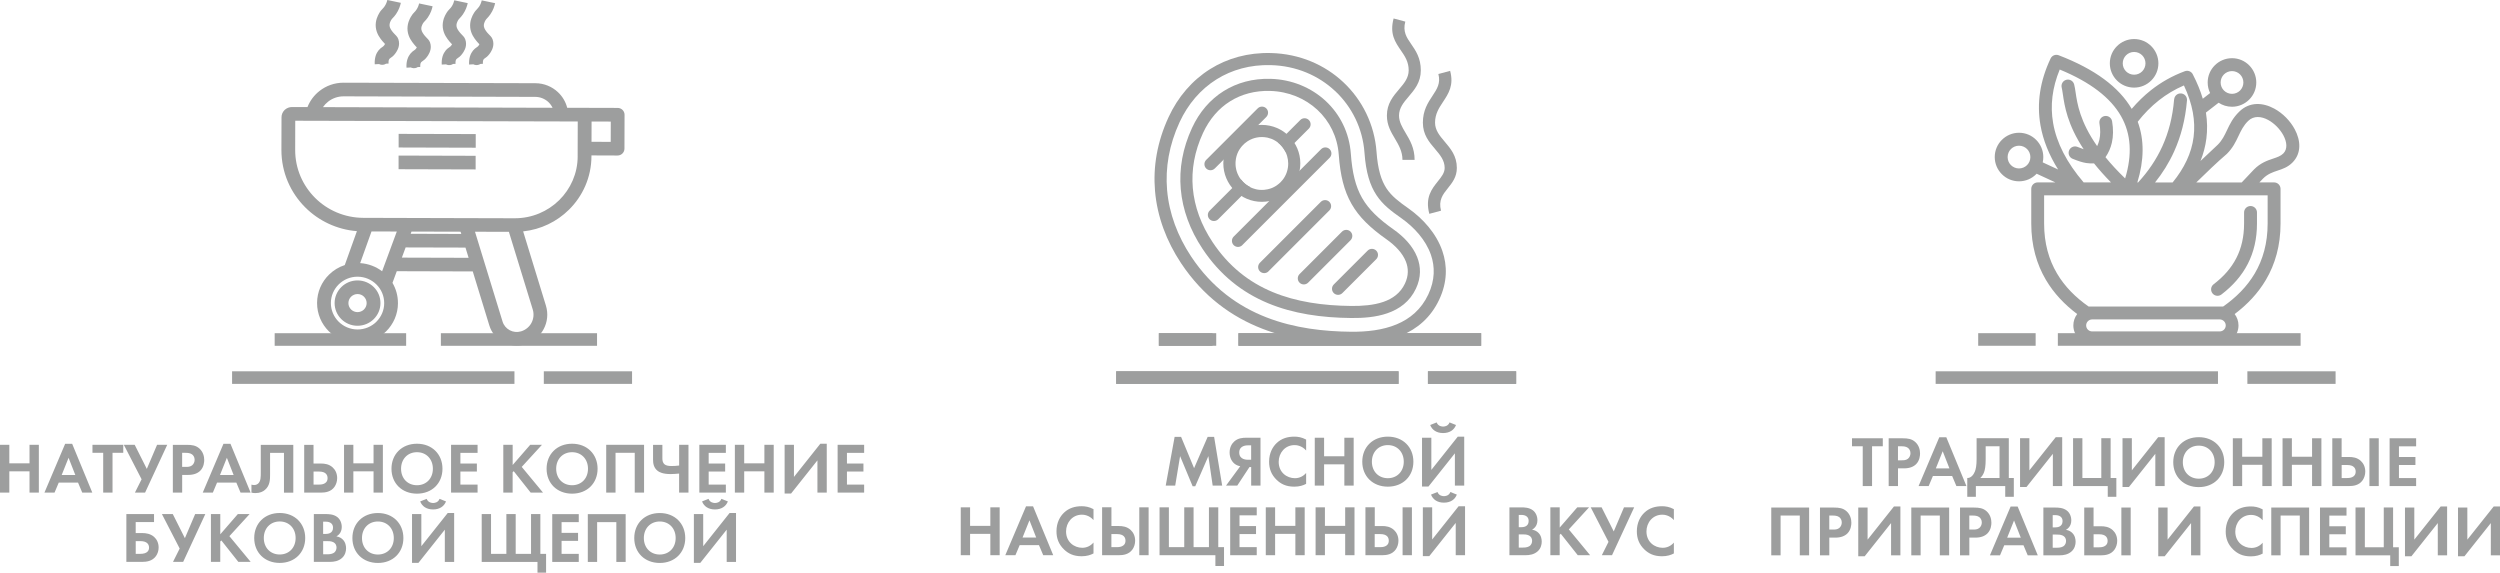 <?xml version="1.0" encoding="UTF-8"?> <!-- Creator: CorelDRAW 2020 (64-Bit) --> <svg xmlns="http://www.w3.org/2000/svg" xmlns:xlink="http://www.w3.org/1999/xlink" xmlns:xodm="http://www.corel.com/coreldraw/odm/2003" xml:space="preserve" width="84.716mm" height="19.404mm" style="shape-rendering:geometricPrecision; text-rendering:geometricPrecision; image-rendering:optimizeQuality; fill-rule:evenodd; clip-rule:evenodd" viewBox="0 0 782.48 179.22"> <defs> <style type="text/css"> <![CDATA[ .fil0 {fill:#9D9E9E} .fil1 {fill:#9D9E9E;fill-rule:nonzero} ]]> </style> </defs> <g id="Слой_x0020_1">  <g id="_1912765772144"> <g> <g> <g> <path class="fil0" d="M397.83 16.6c8.94,0.23 16.79,3.67 22.59,9.1 5.99,5.6 9.8,13.32 10.42,21.82 0.4,5.52 1.48,8.95 3.13,11.46 1.65,2.49 3.99,4.22 6.84,6.23 4.58,3.23 8.73,7.82 10.63,13.32 1.58,4.58 1.6,9.75 -0.97,15.22 -2.66,5.68 -6.92,9.19 -11.9,11.27 -4.83,2.01 -10.35,2.64 -15.73,2.59 -8.74,-0.08 -18.49,-1.12 -27.81,-4.75 -9.41,-3.66 -18.36,-9.95 -25.38,-20.51 -4.56,-6.88 -7.45,-14.54 -8.14,-22.59 -0.64,-7.5 0.64,-15.33 4.27,-23.15 2.9,-6.26 7.35,-11.47 13.01,-15.01 5.36,-3.35 11.8,-5.19 19.04,-5zm20.01 11.86c-5.15,-4.82 -12.13,-7.88 -20.1,-8.08 -6.46,-0.17 -12.19,1.47 -16.95,4.44 -5.03,3.14 -8.98,7.79 -11.57,13.38 -3.33,7.19 -4.51,14.37 -3.93,21.25 0.63,7.39 3.3,14.45 7.51,20.81 6.53,9.83 14.84,15.67 23.59,19.07 8.83,3.44 18.13,4.42 26.48,4.5 4.93,0.05 9.93,-0.51 14.25,-2.31 4.17,-1.73 7.72,-4.66 9.93,-9.37 2.1,-4.48 2.1,-8.68 0.82,-12.39 -1.61,-4.66 -5.22,-8.62 -9.23,-11.45 -3.18,-2.24 -5.8,-4.18 -7.82,-7.24 -2.01,-3.04 -3.3,-7.04 -3.75,-13.28 -0.54,-7.54 -3.92,-14.37 -9.22,-19.33z"></path> <path class="fil0" d="M397.54 28.45c-4.71,-0.12 -8.96,1.02 -12.52,3.25 -3.58,2.23 -6.48,5.6 -8.48,9.9 -2.67,5.76 -3.69,11.58 -3.2,17.26 0.51,5.84 2.62,11.56 6.19,16.93 5.06,7.62 11.46,12.56 18.78,15.61 7.4,3.09 15.77,4.27 24.64,4.36 3.34,0.03 6.93,-0.21 10.02,-1.27 2.89,-1 5.37,-2.75 6.78,-5.76 1.16,-2.47 1.1,-4.79 0.28,-6.87 -1.06,-2.7 -3.39,-5.07 -6.04,-6.94 -5.11,-3.6 -8.61,-6.96 -10.97,-11.1 -2.36,-4.13 -3.53,-8.94 -4,-15.43 -0.41,-5.62 -2.9,-10.49 -6.67,-14 -3.86,-3.59 -9.08,-5.78 -14.8,-5.93zm-14.52 0.04c4.17,-2.61 9.13,-3.96 14.61,-3.82 6.68,0.17 12.77,2.73 17.3,6.93 4.45,4.14 7.39,9.88 7.87,16.51 0.43,5.92 1.46,10.23 3.51,13.83 2.05,3.59 5.2,6.59 9.86,9.87 3.2,2.25 6.03,5.2 7.39,8.65 1.18,2.99 1.28,6.32 -0.38,9.86 -1.92,4.08 -5.19,6.43 -8.98,7.73 -3.58,1.24 -7.59,1.52 -11.27,1.48 -9.34,-0.09 -18.18,-1.35 -26.07,-4.64 -7.98,-3.33 -14.97,-8.71 -20.48,-17.02 -3.93,-5.91 -6.25,-12.22 -6.81,-18.7 -0.55,-6.33 0.58,-12.79 3.54,-19.17 2.3,-4.97 5.7,-8.88 9.92,-11.52z"></path> <path class="fil0" d="M380.21 52.73c-0.74,0.74 -1.94,0.74 -2.68,0 -0.74,-0.74 -0.74,-1.95 0,-2.69l16.12 -16.12c0.74,-0.74 1.94,-0.74 2.69,0 0.74,0.74 0.74,1.94 0,2.69l-16.12 16.12z"></path> <path class="fil0" d="M381.29 68.62c-0.74,0.74 -1.95,0.74 -2.69,0 -0.74,-0.74 -0.74,-1.94 -0,-2.68l9.79 -9.79c0.22,0.29 0.46,0.56 0.72,0.82 0.65,0.65 1.41,1.19 2.24,1.59l-10.06 10.06zm18.66 -24.03l7.03 -7.03c0.74,-0.74 1.94,-0.74 2.68,0 0.74,0.74 0.74,1.94 0,2.69l-7.3 7.3c-0.4,-0.84 -0.95,-1.59 -1.59,-2.24 -0.26,-0.26 -0.53,-0.5 -0.82,-0.72z"></path> <path class="fil0" d="M388.83 76.73c-0.74,0.74 -1.94,0.74 -2.69,0 -0.74,-0.74 -0.74,-1.95 0,-2.69l27.35 -27.35c0.74,-0.74 1.94,-0.74 2.68,0 0.74,0.74 0.74,1.94 0,2.68l-27.35 27.35z"></path> <path class="fil0" d="M397.03 84.93c-0.74,0.74 -1.94,0.74 -2.69,-0 -0.74,-0.74 -0.74,-1.94 0,-2.69l19.06 -19.06c0.74,-0.74 1.94,-0.74 2.68,0 0.74,0.74 0.74,1.94 0,2.68l-19.06 19.06z"></path> <path class="fil0" d="M409.43 88.47c-0.74,0.74 -1.95,0.74 -2.68,0 -0.74,-0.74 -0.74,-1.94 0,-2.69l13.28 -13.28c0.74,-0.74 1.94,-0.74 2.68,0 0.74,0.74 0.74,1.94 0,2.69l-13.28 13.28z"></path> <path class="fil0" d="M420.15 91.73c-0.74,0.74 -1.94,0.74 -2.69,0 -0.74,-0.74 -0.74,-1.94 0,-2.69l10.6 -10.6c0.74,-0.74 1.94,-0.74 2.69,0 0.74,0.74 0.74,1.94 0,2.69l-10.6 10.6z"></path> <path class="fil0" d="M394.94 39.09c3.33,0 6.34,1.35 8.52,3.53 2.18,2.18 3.53,5.19 3.53,8.52 0,3.32 -1.35,6.33 -3.53,8.5 -2.19,2.19 -5.2,3.53 -8.52,3.53 -3.32,-0 -6.34,-1.35 -8.52,-3.53 -2.18,-2.18 -3.53,-5.19 -3.53,-8.51 0,-3.31 1.35,-6.33 3.53,-8.51 2.19,-2.19 5.2,-3.54 8.52,-3.54zm5.83 6.21l-0 0 0 -0c-0.1,-0.1 -0.19,-0.19 -0.29,-0.28l-0.13 -0.11 -0.18 -0.15 -0.1 -0.08 -0.28 -0.21c-0.14,-0.1 -0.29,-0.21 -0.44,-0.3l-0.08 -0.05c-0.16,-0.1 -0.32,-0.19 -0.49,-0.28l-0.09 -0.05 -0.09 -0.05 -0.09 -0.04 -0.27 -0.13 -0.19 -0.08 -0.19 -0.07c-0.38,-0.14 -0.77,-0.26 -1.17,-0.35l-0.1 -0.02c-0.3,-0.06 -0.61,-0.11 -0.92,-0.13 -0.24,-0.02 -0.49,-0.03 -0.74,-0.03 -0.53,0 -1.06,0.05 -1.56,0.15 -0.47,0.09 -0.93,0.22 -1.37,0.39l-0.09 0.04 -0.09 0.04 -0.09 0.04 -0.28 0.12 -0.18 0.09 -0.27 0.14 -0.17 0.1 -0.09 0.05 -0.09 0.05 -0.17 0.11 -0.08 0.05 -0.08 0.06 -0.08 0.06 -0.08 0.06 -0.08 0.06 -0.08 0.06 -0.08 0.06 -0.08 0.06 -0.08 0.06 -0.08 0.06 -0.08 0.06 -0.07 0.06 -0.07 0.07 -0.07 0.07 -0.07 0.07 -0.07 0.07 -0.07 0.07 -0.07 0.07 -0.07 0.07 -0.07 0.07 -0.07 0.07 -0.07 0.07 -0.07 0.07 -0.06 0.07 -0.06 0.08 -0.13 0.15 -0.06 0.08 -0.12 0.16 -0.17 0.24 -0.06 0.08 -0.06 0.08 -0.16 0.25 -0.05 0.09 -0.1 0.17 -0.1 0.17 -0.13 0.27 -0.08 0.18 -0.04 0.09 -0.04 0.09 -0.04 0.09 -0.07 0.19 -0.1 0.29 -0.09 0.29 -0.03 0.1 -0.03 0.1 -0.02 0.1c-0.03,0.13 -0.06,0.27 -0.09,0.4l-0.02 0.1 -0.05 0.31 -0.01 0.1 -0.04 0.31 -0.01 0.1 -0.01 0.11 -0.01 0.1 -0.01 0.11 -0 0.11 -0 0.11 -0 0.11 -0 0.11 0 0.11 0 0.11 0 0.1 0.02 0.32 0.03 0.31 0.03 0.21 0.03 0.2 0.04 0.2 0.06 0.3 0.02 0.1 0.08 0.3 0.03 0.1 0.06 0.19 0.07 0.19 0.03 0.1c0.05,0.13 0.1,0.25 0.15,0.38 0.1,0.25 0.22,0.49 0.35,0.72l0.05 0.09 0.05 0.09 0.1 0.17c0.07,0.11 0.14,0.22 0.22,0.33l0.11 0.16 0.18 0.24 0.06 0.08c0.14,0.18 0.29,0.36 0.45,0.53l0.21 0.21c0.16,0.16 0.33,0.32 0.51,0.47l0.23 0.19 0.1 0.08 0.17 0.13c0.11,0.07 0.21,0.15 0.32,0.22l0.25 0.16 0.18 0.1 0.17 0.09 0.12 0.06 0.16 0.08 0.09 0.05 0.13 0.06 0.16 0.07 0.06 0.02 0.16 0.07 0.19 0.07c0.2,0.07 0.4,0.14 0.6,0.19l0.14 0.04 0.12 0.03 0.12 0.03 0.26 0.06 0.04 0.01 0.17 0.03 0.12 0.02 0.21 0.03 0.1 0.01 0.1 0.01 0.21 0.02c0.21,0.02 0.42,0.02 0.63,0.02 0.25,0 0.5,-0.01 0.74,-0.03 0.35,-0.03 0.69,-0.08 1.02,-0.16l0.2 -0.05 0.2 -0.05 0.29 -0.08 0.1 -0.03 0.1 -0.03 0.1 -0.03 0.19 -0.07 0.19 -0.07 0.18 -0.08 0.09 -0.04 0.15 -0.07 0.3 -0.15 0.09 -0.05 0.12 -0.07 0.23 -0.13 0.08 -0.05 0.25 -0.16 0.08 -0.06 0.08 -0.06c0.38,-0.27 0.73,-0.56 1.06,-0.89 0.23,-0.23 0.45,-0.48 0.65,-0.74 0.08,-0.1 0.16,-0.21 0.24,-0.32l0.09 -0.13 0.13 -0.2 0.05 -0.08 0.1 -0.17 0.07 -0.12 0.06 -0.11 0.03 -0.06c0.07,-0.14 0.14,-0.27 0.21,-0.42l0.09 -0.21c0.05,-0.11 0.1,-0.23 0.14,-0.34 0.05,-0.13 0.09,-0.25 0.13,-0.38 0.26,-0.8 0.4,-1.66 0.4,-2.55 0,-0.82 -0.12,-1.61 -0.34,-2.35l-0.06 -0.19c-0.05,-0.16 -0.11,-0.32 -0.17,-0.48 -0.08,-0.21 -0.17,-0.41 -0.27,-0.61l-0.06 -0.12 -0.09 -0.18c-0.08,-0.15 -0.16,-0.29 -0.25,-0.43 -0.11,-0.18 -0.23,-0.35 -0.35,-0.51l-0.09 -0.12 -0.03 -0.04 -0.07 -0.1 -0.11 -0.13 -0.11 -0.13c-0.13,-0.15 -0.27,-0.3 -0.41,-0.45z"></path> <polygon class="fil0" points="362.73,104.29 379.51,104.29 379.51,108.23 362.73,108.23 "></polygon> <polygon class="fil0" points="387.62,104.29 463.59,104.29 463.59,108.23 387.62,108.23 "></polygon> <polygon class="fil0" points="349.36,116.21 437.74,116.21 437.74,120.15 349.36,120.15 "></polygon> <polygon class="fil0" points="446.93,116.21 474.55,116.21 474.55,120.15 446.93,120.15 "></polygon> <path class="fil0" d="M439.85 6.76c-0.84,3.14 0.42,4.98 1.77,6.93 1.51,2.19 3.08,4.48 3.08,8.31 0,3.76 -1.94,6.04 -3.87,8.31 -1.48,1.73 -2.95,3.47 -2.95,5.86 0,1.96 0.99,3.63 2.02,5.36 1.4,2.35 2.86,4.8 2.86,8.51l-3.8 0c-0,-2.67 -1.19,-4.66 -2.32,-6.58 -1.3,-2.19 -2.55,-4.29 -2.55,-7.29 0,-3.76 1.94,-6.04 3.87,-8.31 1.48,-1.73 2.95,-3.47 2.95,-5.86 0,-2.67 -1.23,-4.46 -2.4,-6.16 -1.85,-2.69 -3.61,-5.24 -2.32,-10.06l3.66 0.98z"></path> <path class="fil0" d="M453.88 22.17c1.21,4.53 -0.48,7.08 -2.28,9.8 -1.18,1.79 -2.44,3.68 -2.44,6.41 0,2.4 1.48,4.13 2.95,5.87 1.93,2.27 3.87,4.55 3.87,8.31 0,2.85 -1.43,4.62 -2.9,6.46 -1.43,1.78 -2.92,3.65 -2.05,6.92l-3.66 0.98c-1.37,-5.12 0.74,-7.76 2.75,-10.27 1.04,-1.3 2.05,-2.56 2.05,-4.09 -0,-2.4 -1.48,-4.13 -2.95,-5.86 -1.94,-2.27 -3.87,-4.55 -3.87,-8.31 0,-3.86 1.58,-6.25 3.07,-8.5 1.32,-1.99 2.55,-3.85 1.78,-6.73l3.66 -0.98z"></path> </g> <path class="fil0" d="M364.86 151.99l2.97 0 1.53 -9.23 3.93 9.44 0.81 0 4.11 -9.44 1.35 9.23 2.97 0 -2.52 -15.26 -2.02 0 -4.25 9.8 -4.07 -9.8 -2.02 -0 -2.79 15.26zm29.66 -14.99l-4.34 0c-1.26,0 -2.67,0.11 -3.84,1.15 -0.79,0.7 -1.48,1.84 -1.48,3.48 0,1.73 0.79,2.97 1.69,3.62 0.47,0.34 1.08,0.58 1.64,0.67l-4.45 6.07 3.51 0 3.82 -5.8 0.54 0 0 5.8 2.92 0 0 -14.99zm-2.92 2.38l0 4.52 -0.85 0c-0.58,0 -2.88,0 -2.88,-2.27 0,-2.23 2.29,-2.25 2.83,-2.25l0.9 0zm17.21 8.65c-0.88,1.03 -2.11,1.64 -3.51,1.64 -2.52,0 -5.08,-1.8 -5.08,-5.12 0,-2.76 1.96,-5.24 4.97,-5.24 0.54,0 2.25,0.11 3.62,1.69l0 -3.42c-1.37,-0.74 -2.63,-0.92 -3.68,-0.92 -2.13,0 -4,0.56 -5.51,1.98 -1.28,1.19 -2.4,3.15 -2.4,5.86 0,2.2 0.67,4.07 2.4,5.73 1.26,1.19 2.85,2.09 5.48,2.09 1.62,0 2.81,-0.4 3.71,-0.88l0 -3.42zm5.62 -11.03l-2.92 0 0 14.99 2.92 0 0 -6.67 6.34 0 0 6.67 2.92 0 -0 -14.99 -2.92 -0 0 5.8 -6.34 0 0 -5.8zm19.95 -0.34c-4.72,0 -8,3.28 -8,7.84 0,4.56 3.28,7.82 8,7.82 4.72,0 8,-3.26 8,-7.82 0,-4.56 -3.28,-7.84 -8,-7.84zm0 13.01c-2.92,0 -4.99,-2.13 -4.99,-5.17 0,-3.03 2.07,-5.19 4.99,-5.19 2.92,0 4.99,2.16 4.99,5.19 0,3.03 -2.07,5.17 -4.99,5.17zm10.7 -12.67l0 15.28 2.02 0 8.27 -10.4 0 10.11 2.92 0 0 -15.32 -2.02 0 -8.27 10.4 0 -10.07 -2.92 0zm2.56 -3.98c0.58,1.53 1.98,2.52 4.04,2.52 2.07,0 3.46,-0.99 4.04,-2.52l-2.02 -0.81c-0.47,1.26 -1.73,1.3 -2.02,1.3 -0.29,0 -1.55,-0.05 -2.02,-1.3l-2.02 0.81zm-144.01 25.76l-2.92 0 0 14.99 2.92 0 0 -6.67 6.34 0 0 6.67 2.92 0 0 -14.99 -2.92 0 0 5.8 -6.34 0 0 -5.8zm22.87 14.99l3.15 0 -6.31 -15.3 -2.2 0 -6.49 15.3 3.17 0 1.33 -3.15 6.04 0 1.33 3.15zm-6.45 -5.53l2.16 -5.39 2.11 5.39 -4.27 0zm22.2 1.57c-0.88,1.03 -2.11,1.64 -3.5,1.64 -2.52,0 -5.08,-1.8 -5.08,-5.12 0,-2.76 1.96,-5.24 4.97,-5.24 0.54,0 2.25,0.11 3.62,1.69l0 -3.42c-1.37,-0.74 -2.63,-0.92 -3.68,-0.92 -2.13,0 -4,0.56 -5.51,1.98 -1.28,1.19 -2.4,3.15 -2.4,5.86 0,2.2 0.67,4.07 2.4,5.73 1.26,1.19 2.85,2.09 5.48,2.09 1.62,0 2.81,-0.4 3.71,-0.88l-0 -3.42zm2.7 3.96l5.28 0c1.26,0 3.12,-0.2 4.25,-1.84 0.5,-0.72 0.81,-1.68 0.81,-2.7 0,-1.44 -0.56,-2.58 -1.39,-3.35 -1.17,-1.08 -2.58,-1.24 -3.69,-1.24l-2.34 0 0 -5.87 -2.92 0 0 14.99zm2.92 -6.61l1.75 0c2.16,0 2.65,1.12 2.65,2.07 0,2.02 -2.18,2.02 -2.7,2.02l-1.71 0 0 -4.09zm8.72 -8.38l0 14.99 2.92 0 0 -14.99 -2.92 0zm6.34 14.99l17.48 0 0 3.37 2.7 0 0 -5.89 -1.8 -0 0 -12.47 -2.92 0 0 12.47 -4.81 -0 0 -12.47 -2.92 0 0 12.47 -4.81 -0 0 -12.47 -2.92 0 0 14.99zm30.42 -14.99l-8.31 0 -0 14.99 8.31 0 0 -2.52 -5.39 0 0 -4.09 5.17 0 0 -2.52 -5.17 -0 0 -3.35 5.39 0 0 -2.52zm5.75 0l-2.92 0 -0 14.99 2.92 0 0 -6.67 6.34 0 0 6.67 2.92 0 0 -14.99 -2.92 0 0 5.8 -6.34 0 0 -5.8zm15.59 0l-2.92 0 0 14.99 2.92 0 0 -6.67 6.34 0 0 6.67 2.92 0 0 -14.99 -2.92 0 0 5.8 -6.34 0 0 -5.8zm12.67 14.99l5.28 0c1.26,0 3.12,-0.2 4.25,-1.84 0.5,-0.72 0.81,-1.68 0.81,-2.7 0,-1.44 -0.56,-2.58 -1.39,-3.35 -1.17,-1.08 -2.58,-1.24 -3.68,-1.24l-2.34 0 0 -5.87 -2.92 0 0 14.99zm2.92 -6.61l1.75 0c2.16,0 2.65,1.12 2.65,2.07 0,2.02 -2.18,2.02 -2.7,2.02l-1.71 0 0 -4.09zm8.72 -8.38l0 14.99 2.92 0 0 -14.99 -2.92 0zm6.34 0l0 15.28 2.02 0 8.27 -10.4 0 10.11 2.92 0 0 -15.32 -2.02 0 -8.27 10.4 0 -10.07 -2.92 0zm2.56 -3.98c0.58,1.53 1.98,2.52 4.04,2.52 2.07,0 3.46,-0.99 4.04,-2.52l-2.02 -0.81c-0.47,1.26 -1.73,1.3 -2.02,1.3 -0.29,0 -1.55,-0.05 -2.02,-1.3l-2.02 0.81zm24.54 3.98l0 14.99 5.03 0c1.3,0 2.67,-0.22 3.8,-1.21 1.03,-0.92 1.28,-2.16 1.28,-3.03 0,-0.79 -0.18,-1.96 -1.08,-2.81 -0.38,-0.36 -0.97,-0.79 -1.95,-0.94 0.4,-0.22 1.68,-1.01 1.68,-2.94 0,-1.26 -0.52,-2.43 -1.39,-3.1 -1.21,-0.94 -2.83,-0.94 -3.66,-0.94l-3.71 0zm2.92 2.38l0.85 0c1.19,0 2.25,0.52 2.25,1.89 0,1.91 -1.82,1.95 -2.27,1.95l-0.83 0 0 -3.84zm0 6.09l1.08 0c0.63,0 1.37,0 2,0.29 0.94,0.43 1.1,1.23 1.1,1.71 0,0.58 -0.2,1.3 -0.92,1.73 -0.65,0.38 -1.46,0.4 -2,0.4l-1.26 0 0 -4.13zm12.81 -8.47l-2.92 0 0 14.99 2.92 0 0 -6.38 0.34 -0.34 5.32 6.72 3.87 0 -6.67 -8.07 6.34 -6.92 -3.69 0 -5.5 6.34 0 -6.34zm9.71 0l5.57 10.81 -2.09 4.18 3.19 0 6.94 -14.99 -3.19 0 -3.21 7.55 -3.8 -7.55 -3.42 0zm26.04 11.03c-0.88,1.03 -2.11,1.64 -3.51,1.64 -2.52,0 -5.08,-1.8 -5.08,-5.12 0,-2.76 1.95,-5.24 4.96,-5.24 0.54,0 2.25,0.11 3.62,1.69l0 -3.42c-1.37,-0.74 -2.63,-0.92 -3.69,-0.92 -2.13,0 -4,0.56 -5.5,1.98 -1.28,1.19 -2.4,3.15 -2.4,5.86 0,2.2 0.67,4.07 2.4,5.73 1.26,1.19 2.85,2.09 5.48,2.09 1.62,-0 2.81,-0.4 3.71,-0.88l0 -3.42z"></path> </g> <rect class="fil0" x="349.36" y="116.21" width="88.37" height="3.94"></rect> <rect class="fil0" x="446.93" y="116.21" width="27.61" height="3.94"></rect> <rect class="fil0" x="387.62" y="104.28" width="75.98" height="3.94"></rect> <rect class="fil0" x="362.69" y="104.28" width="17.98" height="3.94"></rect> </g> <g> <path class="fil1" d="M589.3 139.68l0 -2.51 -9.64 0 0 2.51 3.36 0 0 12.45 2.92 0 0 -12.45 3.36 0zm1.84 -2.51l0 14.96 2.92 0 0 -5.54 1.88 0c1.73,0 2.96,-0.49 3.79,-1.32 1.14,-1.14 1.23,-2.76 1.23,-3.34 0,-1.08 -0.31,-2.53 -1.52,-3.61 -1.1,-0.96 -2.26,-1.14 -3.95,-1.14l-4.35 0zm2.92 2.51l1.01 0c0.69,0 1.46,0.04 2.06,0.47 0.43,0.31 0.83,0.87 0.83,1.7 0,0.65 -0.27,1.32 -0.81,1.75 -0.63,0.47 -1.35,0.47 -1.91,0.47l-1.19 0 0 -4.4zm18.28 12.45l3.14 0 -6.3 -15.27 -2.2 0 -6.48 15.27 3.16 0 1.32 -3.14 6.03 0 1.32 3.14zm-6.44 -5.52l2.15 -5.38 2.11 5.38 -4.26 0zm12.76 -9.44l0 6.5c0,2.06 -0.25,3.18 -0.54,3.92 -0.45,1.12 -1.3,2.06 -2.38,2.02l0 5.88 2.69 0 0 -3.36 9.19 0 0 3.36 2.69 0 0 -5.88 -1.57 0 0 -12.45 -10.09 0zm2.83 2.51l4.35 0 0 9.93 -6.03 0c0.43,-0.4 0.85,-0.94 1.17,-1.77 0.27,-0.72 0.52,-1.86 0.52,-4.17l0 -3.99zm10.77 -2.51l0 15.25 2.02 0 8.25 -10.38 0 10.09 2.92 0 0 -15.3 -2.02 0 -8.25 10.38 0 -10.05 -2.92 0zm16.6 14.96l10.85 0 0 3.36 2.69 0 0 -5.88 -1.79 0 0 -12.45 -2.92 0 0 12.45 -5.92 0 0 -12.45 -2.92 0 0 14.96zm15.47 -14.96l0 15.25 2.02 0 8.25 -10.38 0 10.09 2.92 0 0 -15.3 -2.02 0 -8.25 10.38 0 -10.05 -2.92 0zm23.86 -0.34c-4.71,0 -7.98,3.27 -7.98,7.83 0,4.55 3.27,7.8 7.98,7.8 4.71,0 7.98,-3.25 7.98,-7.8 0,-4.55 -3.27,-7.83 -7.98,-7.83zm0 12.99c-2.92,0 -4.98,-2.13 -4.98,-5.16 0,-3.03 2.06,-5.18 4.98,-5.18 2.92,0 4.98,2.15 4.98,5.18 0,3.03 -2.06,5.16 -4.98,5.16zm13.59 -12.65l-2.92 0 0 14.96 2.92 0 0 -6.66 6.32 0 0 6.66 2.92 0 0 -14.96 -2.92 0 0 5.79 -6.32 0 0 -5.79zm15.56 0l-2.92 0 0 14.96 2.92 0 0 -6.66 6.32 0 0 6.66 2.92 0 0 -14.96 -2.92 0 0 5.79 -6.32 0 0 -5.79zm12.65 14.96l5.27 0c1.26,0 3.12,-0.2 4.24,-1.84 0.49,-0.72 0.81,-1.68 0.81,-2.69 0,-1.44 -0.56,-2.58 -1.39,-3.34 -1.17,-1.08 -2.58,-1.23 -3.68,-1.23l-2.33 0 0 -5.85 -2.92 0 0 14.96zm2.92 -6.59l1.75 0c2.15,0 2.65,1.12 2.65,2.06 0,2.02 -2.18,2.02 -2.69,2.02l-1.7 0 0 -4.08zm8.7 -8.37l0 14.96 2.92 0 0 -14.96 -2.92 0zm14.62 0l-8.3 0 0 14.96 8.3 0 0 -2.51 -5.38 0 0 -4.08 5.16 0 0 -2.51 -5.16 0 0 -3.34 5.38 0 0 -2.51zm-201.84 21.68l0 14.96 2.92 0 0 -12.45 6.01 0 0 12.45 2.92 0 0 -14.96 -11.84 0zm15.25 0l0 14.96 2.92 0 0 -5.54 1.88 0c1.73,0 2.96,-0.49 3.79,-1.32 1.14,-1.14 1.23,-2.76 1.23,-3.34 0,-1.08 -0.31,-2.53 -1.52,-3.61 -1.1,-0.96 -2.27,-1.14 -3.95,-1.14l-4.35 0zm2.92 2.51l1.01 0c0.7,0 1.46,0.05 2.06,0.47 0.43,0.31 0.83,0.87 0.83,1.7 0,0.65 -0.27,1.32 -0.81,1.75 -0.63,0.47 -1.34,0.47 -1.91,0.47l-1.19 0 0 -4.4zm9.06 -2.51l0 15.25 2.02 0 8.25 -10.38 0 10.09 2.92 0 0 -15.29 -2.02 0 -8.25 10.38 0 -10.05 -2.92 0zm16.6 0l0 14.96 2.92 0 0 -12.45 6.01 0 0 12.45 2.92 0 0 -14.96 -11.84 0zm15.25 0l0 14.96 2.92 0 0 -5.54 1.88 0c1.73,0 2.96,-0.49 3.79,-1.32 1.14,-1.14 1.23,-2.76 1.23,-3.34 0,-1.08 -0.31,-2.53 -1.52,-3.61 -1.1,-0.96 -2.27,-1.14 -3.95,-1.14l-4.35 0zm2.92 2.51l1.01 0c0.7,0 1.46,0.05 2.06,0.47 0.43,0.31 0.83,0.87 0.83,1.7 0,0.65 -0.27,1.32 -0.81,1.75 -0.63,0.47 -1.34,0.47 -1.91,0.47l-1.19 0 0 -4.4zm18.28 12.45l3.14 0 -6.3 -15.27 -2.2 0 -6.48 15.27 3.16 0 1.32 -3.14 6.03 0 1.32 3.14zm-6.44 -5.52l2.15 -5.38 2.11 5.38 -4.26 0zm11.33 -9.44l0 14.96 5.02 0c1.3,0 2.67,-0.22 3.79,-1.21 1.03,-0.92 1.28,-2.15 1.28,-3.03 0,-0.79 -0.18,-1.95 -1.08,-2.8 -0.38,-0.36 -0.96,-0.79 -1.95,-0.94 0.4,-0.22 1.68,-1.01 1.68,-2.94 0,-1.26 -0.51,-2.42 -1.39,-3.09 -1.21,-0.94 -2.83,-0.94 -3.66,-0.94l-3.7 0zm2.92 2.38l0.85 0c1.19,0 2.24,0.52 2.24,1.88 0,1.91 -1.82,1.95 -2.26,1.95l-0.83 0 0 -3.83zm0 6.08l1.08 0c0.63,0 1.37,0 2,0.29 0.94,0.43 1.1,1.23 1.1,1.7 0,0.58 -0.2,1.3 -0.92,1.73 -0.65,0.38 -1.46,0.4 -2,0.4l-1.26 0 0 -4.13zm9.87 6.5l5.27 0c1.26,0 3.12,-0.2 4.24,-1.84 0.49,-0.72 0.81,-1.68 0.81,-2.69 0,-1.44 -0.56,-2.58 -1.39,-3.34 -1.17,-1.08 -2.58,-1.23 -3.68,-1.23l-2.33 0 0 -5.85 -2.92 0 0 14.96zm2.92 -6.59l1.75 0c2.15,0 2.65,1.12 2.65,2.06 0,2.02 -2.18,2.02 -2.69,2.02l-1.7 0 0 -4.08zm8.7 -8.37l0 14.96 2.92 0 0 -14.96 -2.92 0zm11.55 0l0 15.25 2.02 0 8.25 -10.38 0 10.09 2.92 0 0 -15.29 -2.02 0 -8.25 10.38 0 -10.05 -2.92 0zm32.68 11.01c-0.87,1.03 -2.11,1.64 -3.5,1.64 -2.51,0 -5.07,-1.79 -5.07,-5.11 0,-2.76 1.95,-5.23 4.96,-5.23 0.54,0 2.24,0.11 3.61,1.68l0 -3.41c-1.37,-0.74 -2.62,-0.92 -3.68,-0.92 -2.13,0 -3.99,0.56 -5.49,1.97 -1.28,1.19 -2.4,3.14 -2.4,5.85 0,2.2 0.67,4.06 2.4,5.72 1.26,1.19 2.85,2.09 5.47,2.09 1.62,0 2.8,-0.4 3.7,-0.87l0 -3.41zm2.69 -11.01l0 14.96 2.92 0 0 -12.45 6.01 0 0 12.45 2.92 0 0 -14.96 -11.84 0zm23.55 0l-8.3 0 0 14.96 8.3 0 0 -2.51 -5.38 0 0 -4.08 5.16 0 0 -2.51 -5.16 0 0 -3.34 5.38 0 0 -2.51zm2.83 14.96l10.85 0 0 3.36 2.69 0 0 -5.88 -1.79 0 0 -12.45 -2.92 0 0 12.45 -5.92 0 0 -12.45 -2.92 0 0 14.96zm15.47 -14.96l0 15.25 2.02 0 8.25 -10.38 0 10.09 2.92 0 0 -15.29 -2.02 0 -8.25 10.38 0 -10.05 -2.92 0zm16.6 0l0 15.25 2.02 0 8.25 -10.38 0 10.09 2.92 0 0 -15.29 -2.02 0 -8.25 10.38 0 -10.05 -2.92 0z"></path> <g> <rect class="fil0" x="605.84" y="116.21" width="88.37" height="3.94"></rect> <rect class="fil0" x="703.41" y="116.21" width="27.61" height="3.94"></rect> <rect class="fil0" x="644.09" y="104.28" width="75.98" height="3.94"></rect> <rect class="fil0" x="619.16" y="104.28" width="17.98" height="3.94"></rect> </g> <path class="fil0" d="M674.79 99.97l-19.97 0c-0.52,0.01 -0.98,0.22 -1.32,0.56 -0.34,0.34 -0.55,0.8 -0.55,1.32 0,0.52 0.21,0.99 0.55,1.33 0.34,0.34 0.82,0.55 1.35,0.55l39.89 0c0.53,0 1.01,-0.21 1.35,-0.55 0.34,-0.34 0.55,-0.81 0.55,-1.33 0,-0.51 -0.21,-0.98 -0.55,-1.32 -0.34,-0.34 -0.81,-0.55 -1.33,-0.56l-19.97 0zm-17.68 -61.35c-0.18,-1.1 0.56,-2.13 1.65,-2.31 1.1,-0.18 2.13,0.56 2.31,1.65 0.41,2.44 0.39,4.68 -0.08,6.73 -0.38,1.64 -1.04,3.14 -1.99,4.51 1.7,2.09 3.73,4.3 6.15,6.64 2.25,-7.39 1.89,-13.9 -1.27,-19.47 -3.28,-5.77 -9.61,-10.67 -19.2,-14.61 -2.33,5.64 -3.04,11.24 -2.06,16.8 1.08,6.17 4.25,12.35 9.55,18.53l8.56 0c-2.05,-2.08 -3.81,-4.07 -5.32,-5.96 -0.86,0.04 -1.6,0.02 -2.44,-0.11 -1.19,-0.19 -2.4,-0.58 -4.25,-1.32 -1.03,-0.42 -1.53,-1.59 -1.11,-2.62 0.42,-1.03 1.59,-1.53 2.62,-1.11 0.78,0.31 1.4,0.55 1.94,0.73 -5.12,-7.78 -5.98,-13.57 -6.51,-17.19 -0.13,-0.87 -0.24,-1.6 -0.36,-2.09 -0.28,-1.07 0.37,-2.17 1.44,-2.45 1.07,-0.28 2.17,0.37 2.45,1.44 0.2,0.75 0.32,1.56 0.46,2.51 0.51,3.46 1.34,9.1 6.74,16.81 0.3,-0.62 0.53,-1.27 0.69,-1.95 0.35,-1.53 0.36,-3.25 0.03,-5.17zm41.49 -20.41c2.1,0 4,0.85 5.37,2.23 1.37,1.37 2.23,3.28 2.23,5.37 0,2.1 -0.85,4 -2.23,5.37 -1.38,1.37 -3.28,2.23 -5.37,2.23 -1.55,0 -2.99,-0.46 -4.19,-1.26l-3.97 3.08c0.44,2.8 0.47,5.5 0.14,8.12 -0.31,2.43 -0.93,4.77 -1.85,7.04l5.42 -5.1c1.39,-1.39 2.13,-2.95 2.86,-4.5 0.92,-1.95 1.86,-3.91 3.89,-5.88 3.22,-3.11 7.35,-2.86 10.95,-0.9 1.32,0.72 2.57,1.68 3.66,2.78 1.08,1.1 2.02,2.35 2.72,3.66 1.91,3.56 2.14,7.56 -0.72,10.43 -1.46,1.46 -3.03,1.98 -4.71,2.54 -1.45,0.48 -3.02,1.01 -4.46,2.44l-1.17 1.23 4.6 0c1.11,0 2.02,0.9 2.02,2.02l0 10.85c0,6.91 -1.69,12.72 -4.58,17.63 -2.49,4.23 -5.86,7.75 -9.78,10.7 0.75,0.99 1.2,2.23 1.2,3.56 0,1.63 -0.67,3.11 -1.74,4.18 -1.07,1.07 -2.54,1.74 -4.16,1.74l-39.89 0c-1.61,0 -3.09,-0.67 -4.16,-1.74 -1.07,-1.07 -1.74,-2.55 -1.74,-4.18 0,-1.33 0.45,-2.56 1.2,-3.56 -3.93,-2.95 -7.29,-6.47 -9.79,-10.7 -2.89,-4.91 -4.58,-10.72 -4.58,-17.63l0 -10.85c0,-1.11 0.9,-2.02 2.02,-2.02l5.54 0 -5.88 -2.72 -0.14 0.15c-1.38,1.38 -3.28,2.23 -5.37,2.23 -2.1,0 -4,-0.85 -5.37,-2.23 -1.38,-1.37 -2.23,-3.28 -2.23,-5.37 0,-2.1 0.85,-4 2.23,-5.37 1.37,-1.37 3.28,-2.23 5.37,-2.23 2.1,0 4,0.85 5.37,2.23 1.37,1.37 2.23,3.28 2.23,5.37 0,0.57 -0.06,1.13 -0.18,1.67l4.82 2.23c-2.87,-4.57 -4.7,-9.17 -5.52,-13.8 -1.22,-6.97 -0.15,-13.95 3.16,-20.94 0.45,-0.96 1.56,-1.39 2.53,-1.02 11.33,4.34 18.86,9.96 22.86,16.78 1.84,-2.15 3.85,-4.13 6.07,-5.88 3.08,-2.42 6.57,-4.43 10.57,-5.91 1.01,-0.37 2.13,0.12 2.54,1.1 1.33,2.58 2.35,5.08 3.07,7.52l2.29 -1.78c-0.49,-1 -0.76,-2.12 -0.76,-3.31 0,-2.1 0.85,-4 2.23,-5.37 1.37,-1.37 3.28,-2.23 5.37,-2.23zm2.52 5.08c-0.64,-0.64 -1.54,-1.04 -2.52,-1.04 -0.99,0 -1.88,0.4 -2.52,1.04 -0.64,0.64 -1.04,1.54 -1.04,2.52 0,0.99 0.4,1.88 1.04,2.52 0.64,0.64 1.54,1.04 2.52,1.04 0.98,0 1.88,-0.4 2.52,-1.04 0.64,-0.64 1.04,-1.54 1.04,-2.52 0,-0.99 -0.4,-1.88 -1.04,-2.52zm-33.16 -11.07c2.1,0 4,0.85 5.37,2.23 1.37,1.37 2.23,3.28 2.23,5.37 0,2.1 -0.85,4 -2.23,5.37 -1.38,1.38 -3.28,2.23 -5.37,2.23 -2.1,0 -4,-0.85 -5.37,-2.23 -1.38,-1.37 -2.23,-3.28 -2.23,-5.37 0,-2.1 0.85,-4 2.23,-5.37 1.37,-1.38 3.28,-2.23 5.37,-2.23zm2.52 5.08c-0.64,-0.64 -1.54,-1.04 -2.52,-1.04 -0.99,0 -1.88,0.4 -2.52,1.04 -0.64,0.64 -1.04,1.54 -1.04,2.52 0,0.99 0.4,1.88 1.04,2.52 0.64,0.64 1.54,1.04 2.52,1.04 0.98,0 1.88,-0.4 2.52,-1.04 0.64,-0.64 1.04,-1.54 1.04,-2.52 0,-0.98 -0.4,-1.88 -1.04,-2.52zm-36.03 29.34c-0.64,-0.64 -1.54,-1.04 -2.52,-1.04 -0.99,0 -1.88,0.4 -2.52,1.04 -0.64,0.64 -1.04,1.54 -1.04,2.52 0,0.99 0.4,1.88 1.04,2.52 0.64,0.64 1.54,1.04 2.52,1.04 0.98,0 1.88,-0.4 2.52,-1.04 0.65,-0.64 1.04,-1.54 1.04,-2.52 0,-0.99 -0.4,-1.88 -1.04,-2.52zm46.05 -15.56c0.09,-1.11 1.06,-1.93 2.17,-1.84 1.11,0.09 1.93,1.06 1.84,2.17 -0.51,6.07 -1.92,11.33 -4.02,15.99 -1.62,3.58 -3.64,6.79 -5.98,9.71l5.5 0c3.62,-4.43 5.93,-9.16 6.57,-14.25 0.63,-4.94 -0.28,-10.28 -3.03,-16.12 -2.89,1.24 -5.47,2.8 -7.8,4.63 -2.49,1.96 -4.69,4.23 -6.66,6.73 2.1,5.7 2.01,12.05 -0.12,19.01l0.24 0c0.04,-0.06 0.09,-0.11 0.14,-0.17 3,-3.28 5.55,-6.96 7.46,-11.19 1.92,-4.24 3.21,-9.07 3.67,-14.66zm6.9 26.03l14.23 0 3.86 -4.08c2.09,-2.09 4.14,-2.77 6.03,-3.41 1.2,-0.4 2.33,-0.78 3.13,-1.58 1.4,-1.4 1.14,-3.61 0.03,-5.68 -0.52,-0.97 -1.22,-1.9 -2.04,-2.74 -0.82,-0.83 -1.74,-1.54 -2.71,-2.07 -2.14,-1.17 -4.52,-1.39 -6.24,0.27 -1.5,1.45 -2.27,3.08 -3.04,4.7 -0.89,1.88 -1.79,3.77 -3.65,5.63 -3.17,2.7 -6.42,5.89 -9.59,8.96zm7.89 35.06c-0.88,0.67 -2.14,0.51 -2.82,-0.38 -0.67,-0.88 -0.51,-2.15 0.38,-2.82 3.12,-2.38 5.51,-5.08 7.11,-8.2 1.59,-3.1 2.42,-6.67 2.42,-10.81l0 -3.46c0,-1.11 0.9,-2.02 2.02,-2.02 1.11,0 2.02,0.9 2.02,2.02l0 3.46c0,4.77 -0.99,8.95 -2.88,12.64 -1.89,3.68 -4.66,6.83 -8.24,9.57zm-41.56 3.77l1.1 0 39.89 0 1.1 0c4.03,-2.82 7.47,-6.23 9.91,-10.37 2.53,-4.3 4.02,-9.44 4.02,-15.6l0 -8.83 -69.96 0 0 8.83c0,6.16 1.48,11.3 4.02,15.6 2.44,4.15 5.88,7.56 9.91,10.37z"></path> </g> <g> <g> <path class="fil0" d="M124.77 41.9l24.13 0.06 0 4.27 -24.13 -0.07 0 -4.27zm-0.02 6.79l24.12 0.07 0 4.27 -24.12 -0.07 0 -4.27zm-4.16 -35.03c-0.03,-0.12 -0.02,-0.04 -0.03,0.03l0.03 -0.03zm4.87 -12.76c-0.1,0.45 -0.25,1 -0.49,1.59 -0.24,0.61 -0.57,1.27 -1.03,1.94 -0.4,0.58 -0.72,0.91 -1.02,1.22 -0.18,0.19 -0.35,0.37 -0.51,0.65 -0.15,0.27 -0.57,1.02 -0.48,1.8 0.08,0.74 0.64,1.48 1.04,1.97l0.2 0.23 0.45 0.48c0.64,0.65 1.04,1.05 1.23,2.16 0.17,0.96 -0.05,1.84 -0.37,2.54 -0.27,0.59 -0.58,1.01 -0.76,1.26 -0.57,0.78 -1.06,1.11 -1.54,1.44 -0.11,0.08 -0.23,0.16 -0.3,0.25 -0.07,0.07 -0.13,0.19 -0.18,0.36l-0.02 0.06c-0.07,0.24 -0.1,0.58 -0.07,1.04l-0.77 0.04c-0.53,0.34 -1.19,0.46 -1.84,0.26 -0.13,-0.04 -0.25,-0.08 -0.36,-0.14l-1.35 0.07c-0.06,-0.98 0.05,-1.79 0.24,-2.47l0.03 -0.13c0.24,-0.78 0.6,-1.36 0.94,-1.78 0.45,-0.54 0.84,-0.81 1.24,-1.08 0.15,-0.11 0.31,-0.21 0.47,-0.44l0.01 -0c0.08,-0.11 0.21,-0.29 0.29,-0.46 -0.2,-0.2 -0.44,-0.45 -0.74,-0.81l-0.07 -0.08c-0.69,-0.84 -1.85,-2.26 -2.08,-4.33 -0.23,-2.1 0.68,-3.74 1.01,-4.32 0.42,-0.77 0.78,-1.13 1.16,-1.53 0.17,-0.18 0.36,-0.38 0.57,-0.69 0.25,-0.37 0.44,-0.74 0.58,-1.08 0.14,-0.35 0.23,-0.67 0.28,-0.93l4.23 0.89zm5.07 13.81c-0.02,-0.12 -0.02,-0.04 -0.02,0.04l0.02 -0.04zm4.87 -12.76c-0.09,0.45 -0.24,0.99 -0.48,1.6 -0.24,0.6 -0.57,1.27 -1.03,1.94 -0.4,0.58 -0.72,0.91 -1.02,1.22 -0.18,0.19 -0.35,0.37 -0.51,0.65 -0.08,0.14 -0.23,0.41 -0.35,0.77l-0.03 0.07c-0.09,0.28 -0.14,0.62 -0.11,0.95 0.09,0.81 0.75,1.62 1.13,2.09 0.19,0.24 0.39,0.44 0.54,0.59 0.65,0.65 1.05,1.06 1.24,2.16 0.17,0.96 -0.05,1.83 -0.37,2.54 -0.27,0.59 -0.57,1.02 -0.76,1.26 -0.56,0.77 -1.05,1.11 -1.53,1.43 -0.13,0.11 -0.26,0.2 -0.31,0.26 -0.07,0.08 -0.13,0.19 -0.18,0.35 -0.08,0.26 -0.12,0.62 -0.09,1.12l-0.78 0.04c-0.52,0.34 -1.18,0.45 -1.82,0.26 -0.13,-0.04 -0.25,-0.08 -0.36,-0.14l-1.35 0.07c-0.06,-1.05 0.06,-1.91 0.28,-2.6 0.25,-0.79 0.6,-1.36 0.94,-1.78 0.47,-0.57 0.84,-0.83 1.22,-1.08l0.01 0c0.15,-0.1 0.31,-0.21 0.48,-0.44l0.01 -0c0.08,-0.11 0.21,-0.29 0.29,-0.45 -0.22,-0.22 -0.48,-0.48 -0.8,-0.88 -0.7,-0.85 -1.86,-2.27 -2.09,-4.34 -0.11,-1.02 0.05,-1.94 0.28,-2.69l0.04 -0.12c0.23,-0.7 0.53,-1.23 0.69,-1.51 0.43,-0.76 0.77,-1.13 1.16,-1.52 0.18,-0.18 0.37,-0.38 0.57,-0.69 0.26,-0.37 0.44,-0.74 0.58,-1.08 0.14,-0.35 0.23,-0.67 0.28,-0.93l4.23 0.89zm6.13 11.77c-0.02,-0.14 -0.01,-0.01 -0.02,0.07l0.02 -0.07zm4.87 -12.76c-0.1,0.44 -0.25,1 -0.48,1.59 -0.24,0.61 -0.57,1.27 -1.03,1.94 -0.4,0.58 -0.72,0.92 -1.02,1.23 -0.18,0.19 -0.35,0.37 -0.51,0.65 -0.08,0.14 -0.23,0.42 -0.35,0.78l-0.03 0.08c-0.08,0.28 -0.14,0.61 -0.1,0.95 0.08,0.74 0.64,1.49 1.04,1.97l0.2 0.24 0.45 0.48c0.64,0.65 1.04,1.05 1.24,2.16 0.32,1.83 -0.7,3.23 -1.12,3.8 -0.58,0.79 -1.07,1.12 -1.54,1.44 -0.13,0.09 -0.25,0.17 -0.31,0.25 -0.06,0.08 -0.13,0.19 -0.18,0.36l-0.02 0.06c-0.07,0.25 -0.1,0.58 -0.07,1.04l-0.77 0.04c-0.53,0.35 -1.19,0.47 -1.84,0.27 -0.13,-0.04 -0.25,-0.09 -0.36,-0.15l-1.34 0.07c-0.06,-0.98 0.05,-1.8 0.24,-2.47l0.03 -0.13c0.24,-0.77 0.6,-1.35 0.94,-1.78 0.46,-0.56 0.84,-0.82 1.24,-1.09 0.15,-0.1 0.32,-0.22 0.47,-0.42l0.31 -0.45c-0.2,-0.21 -0.45,-0.45 -0.76,-0.82l-0.06 -0.08c-0.69,-0.84 -1.85,-2.26 -2.08,-4.33 -0.11,-1.03 0.05,-1.95 0.28,-2.69l0.03 -0.13c0.24,-0.7 0.54,-1.24 0.7,-1.51 0.42,-0.75 0.77,-1.12 1.15,-1.52 0.18,-0.18 0.37,-0.38 0.58,-0.69 0.25,-0.37 0.44,-0.74 0.57,-1.08 0.14,-0.35 0.23,-0.67 0.29,-0.93l4.22 0.89zm3.7 12.79c-0.02,-0.13 -0.02,-0.05 -0.02,0.03l0.02 -0.03zm4.87 -12.76c-0.1,0.44 -0.25,0.99 -0.48,1.59 -0.24,0.61 -0.57,1.27 -1.04,1.94 -0.4,0.58 -0.72,0.91 -1.01,1.22 -0.18,0.19 -0.35,0.37 -0.51,0.65 -0.08,0.14 -0.23,0.41 -0.35,0.78l-0.03 0.07c-0.08,0.29 -0.14,0.62 -0.11,0.95 0.09,0.82 0.75,1.62 1.14,2.1l0.03 0.03c0.18,0.22 0.37,0.41 0.53,0.56 0.64,0.65 1.03,1.05 1.23,2.15 0.17,0.96 -0.05,1.83 -0.37,2.54 -0.26,0.59 -0.58,1.02 -0.76,1.27l-0.1 0.13c-0.54,0.7 -0.99,1.01 -1.42,1.3l-0.11 0.07c-0.08,0.06 -0.15,0.12 -0.2,0.18 -0.06,0.08 -0.13,0.19 -0.18,0.35l-0.02 0.06c-0.06,0.25 -0.09,0.59 -0.07,1.04l-0.77 0.04c-0.52,0.34 -1.2,0.47 -1.83,0.27 -0.13,-0.04 -0.25,-0.09 -0.37,-0.15l-1.34 0.07c-0.05,-0.98 0.05,-1.79 0.24,-2.46l0.04 -0.13c0.24,-0.77 0.6,-1.35 0.94,-1.78 0.4,-0.49 0.76,-0.75 1.12,-1l0.11 -0.08c0.15,-0.1 0.3,-0.21 0.44,-0.37l0.05 -0.07c0.08,-0.11 0.21,-0.29 0.29,-0.45 -0.19,-0.19 -0.41,-0.41 -0.68,-0.74l-0.23 -0.28c-0.7,-0.86 -1.76,-2.24 -1.97,-4.19 -0.11,-1.03 0.05,-1.95 0.29,-2.7l0.04 -0.12c0.23,-0.7 0.53,-1.24 0.69,-1.51 0.43,-0.76 0.78,-1.12 1.16,-1.52 0.18,-0.18 0.36,-0.38 0.57,-0.68 0.26,-0.37 0.44,-0.75 0.57,-1.09 0.14,-0.35 0.23,-0.67 0.28,-0.92l4.23 0.89zm25.83 47.93l0.03 -10.9 -88.42 -0.23 -0.02 9.13c-0.02,5.85 2.37,11.16 6.23,15.01 3.86,3.85 9.21,6.23 15.12,6.25l31.94 0.09 0.01 0 0.01 0 0 0 0 0 0.01 0 0.01 0 0.01 0 0.01 0 0.01 0 15.13 0.04 0.05 0 0.18 0c5.42,0.01 10.34,-2.15 13.91,-5.66 3.56,-3.51 5.78,-8.36 5.79,-13.72zm-79.72 -15.39l71.87 0.2c-0.32,-0.67 -0.76,-1.26 -1.29,-1.77 -1.08,-1.01 -2.54,-1.64 -4.13,-1.64l-59.98 -0.17c-1.83,0 -3.53,0.62 -4.86,1.67 -0.62,0.49 -1.16,1.06 -1.61,1.71zm84.08 4.5l-0.02 6.35 6.01 0.02 0.02 -6.35 -6.01 -0.02zm-25.61 65.33c1.04,0.56 2.31,0.71 3.54,0.35 1.45,-0.44 2.59,-1.41 3.25,-2.64 0.66,-1.24 0.85,-2.72 0.42,-4.16l-7.48 -24.35 -10.61 -0.03 8.63 28.12c0.37,1.21 1.21,2.16 2.25,2.71zm-31.01 -30.19l15.84 0.05 -0.22 -0.7 -15.37 -0.04 -0.25 0.69zm-2.76 7.46l20.89 0.06 -0.98 -3.2 -18.73 -0.05 -1.18 3.19zm-7.99 20.08c1.51,-1.49 2.46,-3.55 2.46,-5.82 0.01,-2.28 -0.92,-4.36 -2.43,-5.85 -1.51,-1.5 -3.59,-2.43 -5.89,-2.44 -2.3,-0.01 -4.39,0.91 -5.91,2.41 -1.51,1.49 -2.45,3.55 -2.46,5.82 -0,2.28 0.92,4.35 2.43,5.85 1.51,1.5 3.59,2.43 5.89,2.44 2.31,0.01 4.4,-0.92 5.92,-2.4zm-5.07 -18.36c2.58,0.17 4.95,1.09 6.88,2.55l4.6 -12.44 -7.92 -0.02 -3.55 9.91zm11.84 12.54c-0.01,3.46 -1.44,6.59 -3.73,8.85 -2.3,2.26 -5.47,3.65 -8.96,3.64 -3.5,-0.01 -6.66,-1.42 -8.95,-3.69 -2.28,-2.27 -3.69,-5.41 -3.68,-8.87 0.01,-3.46 1.43,-6.59 3.73,-8.85 1.37,-1.35 3.06,-2.4 4.94,-3.01l3.8 -10.61c-6.29,-0.5 -11.95,-3.24 -16.15,-7.42 -4.64,-4.62 -7.5,-10.99 -7.48,-18.02l0.03 -10.18c-0.01,-0.9 0.36,-1.7 0.95,-2.29l0.22 -0.19c0.57,-0.47 1.3,-0.75 2.1,-0.75l4.86 0.01c0.78,-2 2.1,-3.74 3.76,-5.04 2.08,-1.63 4.7,-2.6 7.56,-2.59l59.98 0.16c2.76,0 5.27,1.08 7.11,2.82 1.38,1.3 2.4,2.98 2.88,4.87l4.36 0.01 0.04 0 0.04 0 11.35 0.03c1.19,0 2.16,0.96 2.16,2.14l-0.03 10.62c0,1.18 -0.97,2.14 -2.16,2.14l-8.17 -0.03 0 0.27c-0.02,6.55 -2.72,12.48 -7.07,16.75 -3.75,3.7 -8.75,6.17 -14.31,6.76l7.13 23.24c0.78,2.57 0.45,5.21 -0.74,7.4 -1.18,2.19 -3.21,3.94 -5.8,4.72 -2.36,0.71 -4.8,0.4 -6.82,-0.67 -2.02,-1.06 -3.63,-2.9 -4.35,-5.24l-5.19 -16.92 -23.78 -0.07 -1.35 3.65c1.09,1.86 1.72,4.02 1.71,6.33zm-10.64 1.97c0.52,-0.51 0.84,-1.22 0.84,-1.99 0,-0.78 -0.32,-1.49 -0.83,-2 -0.51,-0.52 -1.23,-0.84 -2.01,-0.84 -0.79,0 -1.51,0.32 -2.03,0.83 -0.52,0.51 -0.84,1.21 -0.84,1.99 -0.01,0.78 0.32,1.49 0.83,2.01 0.52,0.51 1.24,0.83 2.01,0.83 0.79,0 1.51,-0.31 2.03,-0.82zm5.16 -1.99c-0,1.96 -0.81,3.74 -2.11,5.02 -1.3,1.28 -3.09,2.07 -5.08,2.07 -1.98,-0 -3.78,-0.8 -5.07,-2.09 -1.29,-1.29 -2.09,-3.06 -2.09,-5.02 0.01,-1.96 0.82,-3.75 2.12,-5.02 1.3,-1.28 3.1,-2.07 5.07,-2.06 1.98,0 3.78,0.8 5.08,2.09 1.29,1.28 2.09,3.06 2.08,5.02z"></path> <g> <polygon class="fil0" points="72.64,116.21 161.02,116.21 161.02,120.15 72.64,120.15 "></polygon> <polygon class="fil0" points="170.21,116.21 197.83,116.21 197.83,120.15 170.21,120.15 "></polygon> <polygon class="fil0" points="137.99,104.29 186.87,104.29 186.87,108.23 137.99,108.23 "></polygon> <polygon class="fil0" points="85.97,104.29 127.12,104.29 127.12,108.23 85.97,108.23 "></polygon> </g> </g> <path class="fil1" d="M2.92 139.22l-2.92 0 0 14.96 2.92 0 0 -6.66 6.32 0 0 6.66 2.92 0 0 -14.96 -2.92 0 0 5.79 -6.32 0 0 -5.79zm22.83 14.96l3.14 0 -6.3 -15.27 -2.2 0 -6.48 15.27 3.16 0 1.32 -3.14 6.03 0 1.32 3.14zm-6.44 -5.52l2.15 -5.38 2.11 5.38 -4.26 0zm19.27 -6.93l0 -2.51 -9.64 0 0 2.51 3.36 0 0 12.45 2.92 0 0 -12.45 3.36 0zm0.18 -2.51l5.56 10.79 -2.09 4.17 3.18 0 6.93 -14.96 -3.18 0 -3.21 7.54 -3.79 -7.54 -3.41 0zm15.34 0l0 14.96 2.92 0 0 -5.54 1.88 0c1.73,0 2.96,-0.49 3.79,-1.32 1.14,-1.14 1.23,-2.76 1.23,-3.34 0,-1.08 -0.31,-2.53 -1.52,-3.61 -1.1,-0.96 -2.27,-1.14 -3.95,-1.14l-4.35 0zm2.92 2.51l1.01 0c0.69,0 1.46,0.05 2.06,0.47 0.43,0.31 0.83,0.88 0.83,1.71 0,0.65 -0.27,1.32 -0.81,1.75 -0.63,0.47 -1.35,0.47 -1.91,0.47l-1.19 0 0 -4.4zm18.28 12.45l3.14 0 -6.3 -15.27 -2.2 0 -6.48 15.27 3.16 0 1.32 -3.14 6.03 0 1.32 3.14zm-6.44 -5.52l2.15 -5.38 2.11 5.38 -4.26 0zm12.76 -9.44l0 8.57c0,1.41 0.02,2.71 -0.74,3.48 -0.25,0.25 -0.67,0.54 -1.35,0.54 -0.31,0 -0.61,-0.07 -0.83,-0.13l0 2.51c0.4,0.09 0.81,0.14 1.23,0.14 1.46,0 2.4,-0.49 2.98,-0.99 1.66,-1.37 1.62,-3.41 1.62,-4.96l0 -6.64 4.35 0 0 12.45 2.92 0 0 -14.96 -10.18 0zm13.59 14.96l5.27 0c1.26,0 3.12,-0.2 4.24,-1.84 0.49,-0.72 0.81,-1.68 0.81,-2.69 0,-1.44 -0.56,-2.58 -1.39,-3.34 -1.17,-1.08 -2.58,-1.23 -3.68,-1.23l-2.33 0 0 -5.85 -2.92 0 0 14.96zm2.92 -6.59l1.75 0c2.15,0 2.65,1.12 2.65,2.06 0,2.02 -2.18,2.02 -2.69,2.02l-1.7 0 0 -4.08zm12.47 -8.37l-2.92 0 0 14.96 2.92 0 0 -6.66 6.32 0 0 6.66 2.92 0 0 -14.96 -2.92 0 0 5.79 -6.32 0 0 -5.79zm19.91 -0.34c-4.71,0 -7.98,3.27 -7.98,7.83 0,4.55 3.27,7.8 7.98,7.8 4.71,0 7.98,-3.25 7.98,-7.8 0,-4.55 -3.27,-7.83 -7.98,-7.83zm0 12.99c-2.92,0 -4.98,-2.13 -4.98,-5.16 0,-3.03 2.06,-5.18 4.98,-5.18 2.92,0 4.98,2.15 4.98,5.18 0,3.03 -2.06,5.16 -4.98,5.16zm18.97 -12.65l-8.3 0 0 14.96 8.3 0 0 -2.51 -5.38 0 0 -4.08 5.16 0 0 -2.51 -5.16 0 0 -3.34 5.38 0 0 -2.51zm10.97 0l-2.92 0 0 14.96 2.92 0 0 -6.37 0.34 -0.34 5.31 6.71 3.86 0 -6.66 -8.05 6.33 -6.91 -3.68 0 -5.49 6.32 0 -6.32zm18.61 -0.34c-4.71,0 -7.98,3.27 -7.98,7.83 0,4.55 3.27,7.8 7.98,7.8 4.71,0 7.98,-3.25 7.98,-7.8 0,-4.55 -3.27,-7.83 -7.98,-7.83zm0 12.99c-2.92,0 -4.98,-2.13 -4.98,-5.16 0,-3.03 2.06,-5.18 4.98,-5.18 2.92,0 4.98,2.15 4.98,5.18 0,3.03 -2.06,5.16 -4.98,5.16zm10.68 -12.65l0 14.96 2.92 0 0 -12.45 6.01 0 0 12.45 2.92 0 0 -14.96 -11.84 0zm22.83 14.96l2.92 0 0 -14.96 -2.92 0 0 6.48c-0.78,0.11 -1.66,0.16 -2.38,0.16 -1.12,0 -1.75,-0.2 -2.13,-0.49 -0.72,-0.56 -0.74,-1.39 -0.74,-2.06l0 -4.08 -2.92 0 0 4.6c0,1.19 0.18,2.6 1.5,3.59 0.45,0.34 1.55,0.96 3.99,0.96 0.74,0 2.02,-0.09 2.67,-0.16l0 5.96zm14.62 -14.96l-8.3 0 0 14.96 8.3 0 0 -2.51 -5.38 0 0 -4.08 5.16 0 0 -2.51 -5.16 0 0 -3.34 5.38 0 0 -2.51zm5.74 0l-2.92 0 0 14.96 2.92 0 0 -6.66 6.32 0 0 6.66 2.92 0 0 -14.96 -2.92 0 0 5.79 -6.32 0 0 -5.79zm12.65 0l0 15.25 2.02 0 8.25 -10.38 0 10.09 2.92 0 0 -15.29 -2.02 0 -8.25 10.38 0 -10.05 -2.92 0zm24.89 0l-8.3 0 0 14.96 8.3 0 0 -2.51 -5.38 0 0 -4.08 5.16 0 0 -2.51 -5.16 0 0 -3.34 5.38 0 0 -2.51zm-230.92 36.64l4.96 0c1.3,0 3.16,-0.2 4.31,-1.82 0.52,-0.74 0.83,-1.66 0.83,-2.67 0,-1.41 -0.56,-2.56 -1.41,-3.32 -1.17,-1.03 -2.62,-1.21 -3.75,-1.21l-2.02 0 0 -3.43 5.74 0 0 -2.51 -8.66 0 0 14.96zm2.92 -6.5l1.44 0c2.22,0 2.74,1.1 2.74,2.04 0,0.85 -0.45,1.95 -2.78,1.95l-1.39 0 0 -3.99zm8.21 -8.46l5.56 10.79 -2.09 4.17 3.18 0 6.93 -14.96 -3.18 0 -3.21 7.54 -3.79 -7.54 -3.41 0zm18.26 0l-2.92 0 0 14.96 2.92 0 0 -6.37 0.34 -0.34 5.32 6.71 3.86 0 -6.66 -8.05 6.32 -6.91 -3.68 0 -5.49 6.33 0 -6.33zm18.61 -0.34c-4.71,0 -7.98,3.27 -7.98,7.83 0,4.55 3.27,7.8 7.98,7.8 4.71,0 7.98,-3.25 7.98,-7.8 0,-4.55 -3.27,-7.83 -7.98,-7.83zm0 12.99c-2.92,0 -4.98,-2.13 -4.98,-5.16 0,-3.03 2.06,-5.18 4.98,-5.18 2.92,0 4.98,2.15 4.98,5.18 0,3.03 -2.06,5.16 -4.98,5.16zm10.68 -12.65l0 14.96 5.02 0c1.3,0 2.67,-0.22 3.79,-1.21 1.03,-0.92 1.28,-2.15 1.28,-3.03 0,-0.78 -0.18,-1.95 -1.08,-2.8 -0.38,-0.36 -0.96,-0.79 -1.95,-0.94 0.4,-0.22 1.68,-1.01 1.68,-2.94 0,-1.26 -0.52,-2.42 -1.39,-3.1 -1.21,-0.94 -2.83,-0.94 -3.66,-0.94l-3.7 0zm2.92 2.38l0.85 0c1.19,0 2.24,0.52 2.24,1.88 0,1.91 -1.82,1.95 -2.27,1.95l-0.83 0 0 -3.83zm0 6.08l1.08 0c0.63,0 1.37,0 2,0.29 0.94,0.43 1.1,1.23 1.1,1.7 0,0.58 -0.2,1.3 -0.92,1.73 -0.65,0.38 -1.46,0.4 -2,0.4l-1.26 0 0 -4.13zm17.13 -8.79c-4.71,0 -7.98,3.27 -7.98,7.83 0,4.55 3.27,7.8 7.98,7.8 4.71,0 7.98,-3.25 7.98,-7.8 0,-4.55 -3.27,-7.83 -7.98,-7.83zm0 12.99c-2.92,0 -4.98,-2.13 -4.98,-5.16 0,-3.03 2.06,-5.18 4.98,-5.18 2.92,0 4.98,2.15 4.98,5.18 0,3.03 -2.06,5.16 -4.98,5.16zm10.68 -12.65l0 15.25 2.02 0 8.25 -10.38 0 10.09 2.92 0 0 -15.3 -2.02 0 -8.25 10.38 0 -10.05 -2.92 0zm2.56 -3.97c0.58,1.52 1.97,2.51 4.04,2.51 2.06,0 3.45,-0.99 4.04,-2.51l-2.02 -0.81c-0.47,1.26 -1.73,1.3 -2.02,1.3 -0.29,0 -1.55,-0.05 -2.02,-1.3l-2.02 0.81zm19.26 18.93l17.45 0 0 3.36 2.69 0 0 -5.88 -1.79 0 0 -12.45 -2.92 0 0 12.45 -4.8 0 0 -12.45 -2.92 0 0 12.45 -4.8 0 0 -12.45 -2.92 0 0 14.96zm30.37 -14.96l-8.3 0 0 14.96 8.3 0 0 -2.51 -5.38 0 0 -4.08 5.16 0 0 -2.51 -5.16 0 0 -3.34 5.38 0 0 -2.51zm2.83 0l0 14.96 2.92 0 0 -12.45 6.01 0 0 12.45 2.92 0 0 -14.96 -11.84 0zm22.52 -0.34c-4.71,0 -7.98,3.27 -7.98,7.83 0,4.55 3.27,7.8 7.98,7.8 4.71,0 7.98,-3.25 7.98,-7.8 0,-4.55 -3.27,-7.83 -7.98,-7.83zm0 12.99c-2.92,0 -4.98,-2.13 -4.98,-5.16 0,-3.03 2.06,-5.18 4.98,-5.18 2.92,0 4.98,2.15 4.98,5.18 0,3.03 -2.06,5.16 -4.98,5.16zm10.68 -12.65l0 15.25 2.02 0 8.25 -10.38 0 10.09 2.92 0 0 -15.3 -2.02 0 -8.25 10.38 0 -10.05 -2.92 0zm2.56 -3.97c0.58,1.52 1.97,2.51 4.04,2.51 2.06,0 3.45,-0.99 4.04,-2.51l-2.02 -0.81c-0.47,1.26 -1.73,1.3 -2.02,1.3 -0.29,0 -1.55,-0.05 -2.02,-1.3l-2.02 0.81z"></path> </g> </g> </g> </svg> 